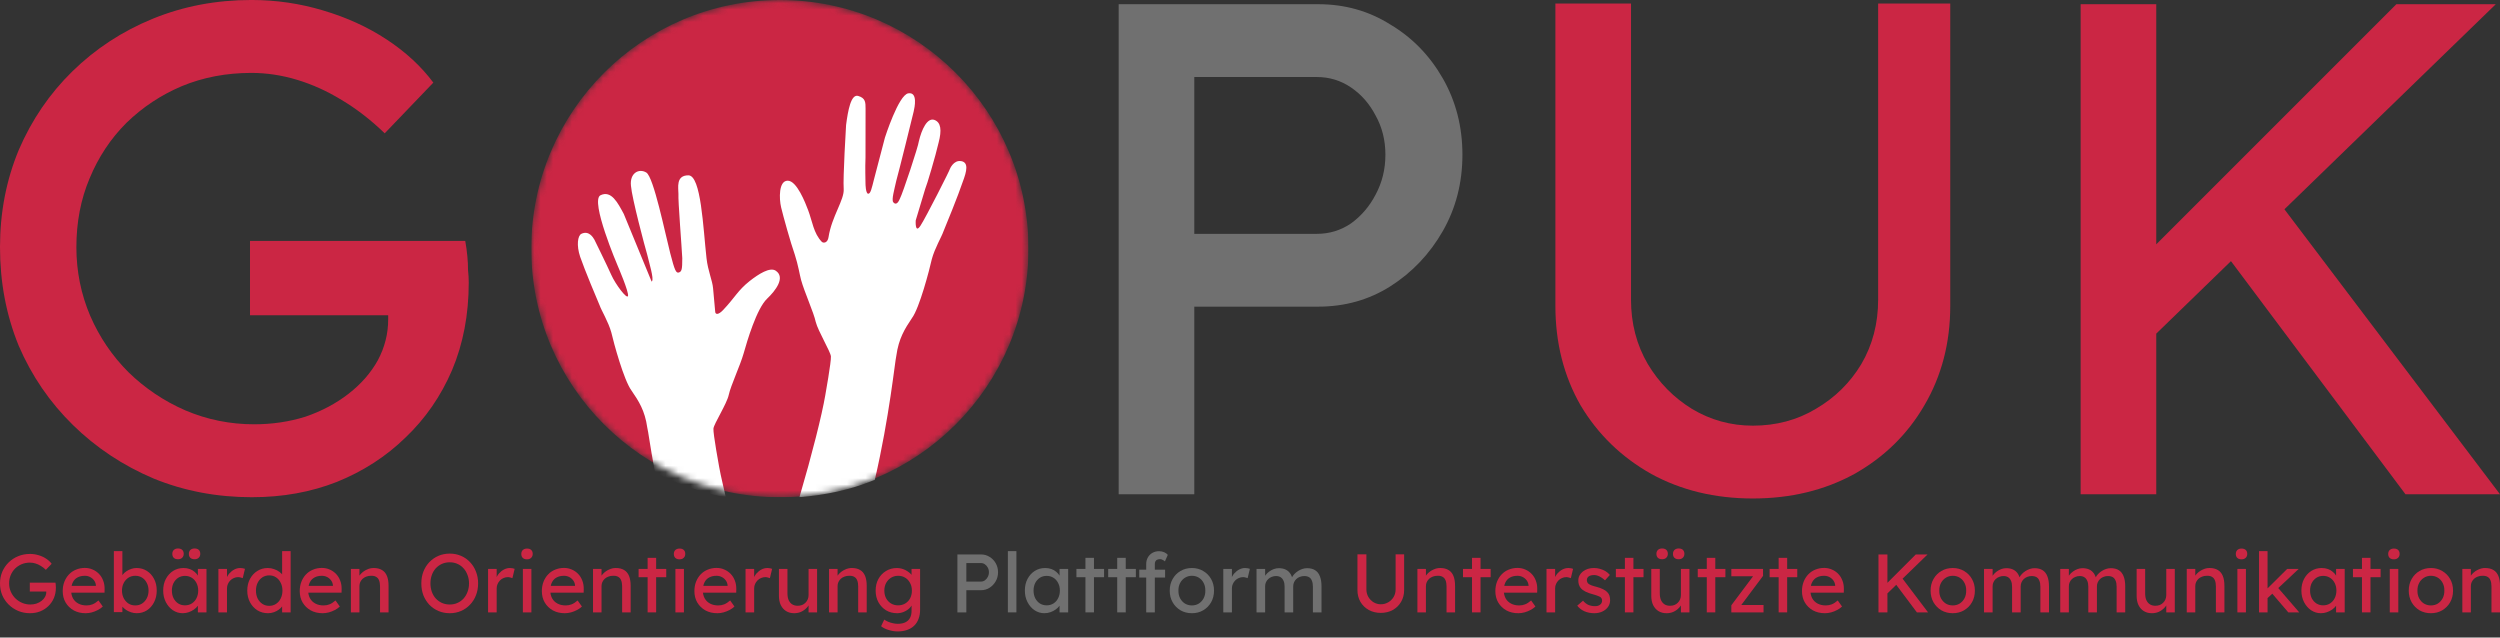 <svg fill="none" height="102" viewBox="0 0 400 102" width="400" xmlns="http://www.w3.org/2000/svg" xmlns:xlink="http://www.w3.org/1999/xlink"><rect x="0" y="0" width="400" height="102" fill="#333333" stroke="none"/><clipPath id="a"><path d="m85 0h79.56v79.56h-79.56z"/></clipPath><mask id="b" height="80" maskUnits="userSpaceOnUse" width="81" x="84" y="0"><circle cx="124.78" cy="39.78" fill="#fff" r="39.78"/></mask><path d="m383.422.672h15.906l-33.821 32.813 34.493 45.599h-15.122l-27.924-37.301-11.954 11.598v25.704h-12.098v-78.412h12.098v38.422z" fill="#cb2644"/><path d="m280.452 79.757c-6.049 0-11.464-1.307-16.243-3.921-4.779-2.688-8.551-6.348-11.314-10.978-2.688-4.705-4.032-10.007-4.032-15.906v-48.391h12.098v47.383c0 3.809.896 7.244 2.688 10.306 1.792 2.987 4.145 5.377 7.057 7.169 2.987 1.792 6.236 2.688 9.746 2.688 3.733 0 7.094-.896 10.081-2.688 3.062-1.792 5.489-4.182 7.281-7.169 1.793-3.062 2.689-6.497 2.689-10.306v-47.383h11.537v48.391c0 5.9-1.381 11.202-4.144 15.906-2.689 4.63-6.423 8.289-11.202 10.978-4.779 2.614-10.194 3.921-16.242 3.921z" fill="#cb2644"/><path d="m178.987 79.085v-78.412h31.925c4.257 0 8.103 1.083 11.538 3.249 3.51 2.091 6.31 4.966 8.401 8.625 2.091 3.659 3.137 7.729 3.137 12.21s-1.046 8.551-3.137 12.21c-2.091 3.659-4.891 6.609-8.401 8.849-3.435 2.166-7.281 3.248-11.538 3.248h-19.827v30.021zm12.098-41.67h19.603c2.016 0 3.846-.56 5.489-1.68 1.643-1.195 2.95-2.726 3.92-4.593 1.046-1.942 1.569-4.07 1.569-6.385s-.523-4.406-1.569-6.273c-.97-1.867-2.277-3.361-3.92-4.481-1.643-1.12-3.473-1.68-5.489-1.68h-19.603z" fill="#707070"/><g clip-path="url(#a)"><g mask="url(#b)"><circle cx="124.78" cy="39.78" fill="#cb2644" r="39.78"/><g fill="#fff"><path d="m114.093 46.134c-.113-1.289-.821-2.766-1.051-4.822-.543-4.854-.864-13.26-2.9-13.26s-1.591 1.991-1.591 2.981c-.077.99.537 8.604.614 10.279 0 1.751-.077 2.132-.537 2.284-.461.152-.683-.338-1.381-3.046-.844-3.274-2.658-12.229-3.836-12.944-1.177-.715-2.685.076-2.455 2.132.154 1.98 2.225 9.746 2.609 11.04.306 1.294 1.074 3.807.767 4.188 0 0 0 .076-.077.076l-4.449-10.812c-.969-1.796-1.995-3.822-3.724-2.991-1.729.832 2.755 11.298 2.755 11.298s1.8 4.172 1.648 4.807c-.153.635-2.03-1.897-2.674-3.352-.643-1.455-2.713-5.659-2.713-5.659-.217-.362-.88-1.49-2.071-.925-.595.283-.816 1.847-.202 3.675s2.838 7.157 3.145 7.843c.23.685 1.381 2.589 1.841 4.264.384 1.675 1.995 7.614 3.222 9.289 1.151 1.675 2.148 3.198 2.532 5.939.138.482.475 3.111 1.217 7.095 4.915 2.705 9.763 3.781 11.343 4.046-.105-.531-.846-3.583-1.054-4.822 0 0-.997-5.406-.92-6.168s2.148-3.959 2.455-5.406c.307-1.447 1.841-4.721 2.378-6.624.537-1.903 2.071-7.157 3.759-8.756 1.327-1.254 2.988-3.401 1.366-4.474-.921-.609-2.704.515-4.162 1.657-1.917 1.523-2.328 2.61-4.256 4.646-.772.814-1.263.739-1.263.205 0 0-.222-2.395-.335-3.683z"/><path d="m153.779 25.781c-1.224-.208-1.805 1.274-1.805 1.274.076 0-3.79 7.665-4.7 9.059s-.758-.852-.758-.852 1.364-4.568 1.516-5.033c.227-.465 1.688-5.387 2.143-7.4.531-2.013.382-3.259-.68-3.646-1.137-.387-2.027 1.502-2.481 3.437-.076.774-2.569 8.301-3.024 9.153-.379.929-.767.965-1.07.577-.303-.387.184-2.044.488-3.438.379-1.316 2.636-10.429 2.78-11.068.145-.639.698-3.154-.86-2.912-1.558.242-3.74 7.089-3.74 7.089-.682 2.555-1.364 5.188-1.744 6.659-.36 1.4-.548 2.363-.945 2.317-.398-.045-.419-1.582-.419-1.582 0-.697-.076-2.388 0-4.247 0 0 .01-6.718.01-7.762 0-1.044-.01-1.706-1.175-2.054-1.165-.348-1.64 2.333-1.943 4.655 0 0-.517 8.494-.382 10.22.134 1.726-1.923 4.421-2.423 7.709-.14.919-.759 1.006-1.062.774-1.337-1.366-1.537-3.323-2.207-5.09-.432-1.14-1.801-4.709-3.265-4.709s-1.381 2.888-1.057 4.259 1.514 5.652 2.197 7.588c.53 1.626.769 3.175.997 4.026.53 1.936 2.046 5.265 2.35 6.736.379 1.471 2.35 4.723 2.426 5.497.075.774-.91 6.272-.91 6.272-.531 3.097-2.08 9.299-4.127 16.268 4.084-.361 8.056-1.11 12.064-2.79 2.35-10.143 3.207-18.898 3.435-19.827.379-2.788 1.364-4.336 2.501-6.04 1.213-1.626 2.805-7.743 3.184-9.446.455-1.703 1.592-3.639 1.82-4.336.303-.697 2.502-6.117 3.108-7.975.682-1.781.982-3.157-.242-3.365z"/></g></g></g><g fill="#cb2644"><path d="m40.333 79.555c-5.63 0-10.889-1-15.778-3-4.889-2.074-9.185-4.926-12.889-8.556-3.704-3.63-6.593-7.852-8.667-12.667-2-4.889-3-10.148-3-15.778 0-5.556 1-10.741 3-15.556 2.074-4.815 4.926-9 8.556-12.556 3.704-3.63 8-6.444 12.889-8.444 4.889-2 10.148-3 15.778-3 3.926 0 7.741.556 11.444 1.667 3.778 1.111 7.185 2.667 10.222 4.667 3.037 2 5.519 4.296 7.444 6.889l-7.778 8.111c-2.222-2.148-4.519-3.926-6.889-5.333-2.296-1.407-4.667-2.482-7.111-3.222-2.444-.741-4.889-1.111-7.333-1.111-4 0-7.704.704-11.111 2.111-3.333 1.407-6.296 3.37-8.889 5.889-2.518 2.518-4.481 5.481-5.889 8.889-1.407 3.333-2.111 7-2.111 11 0 3.852.741 7.519 2.222 11 1.482 3.407 3.519 6.407 6.111 9 2.667 2.593 5.704 4.63 9.111 6.111 3.481 1.482 7.148 2.222 11 2.222 2.889 0 5.63-.407 8.222-1.222 2.593-.889 4.889-2.111 6.889-3.667 2-1.556 3.555-3.333 4.667-5.333 1.111-2.074 1.667-4.259 1.667-6.556v-.667h-22.111v-11.889h34.444c.148.815.259 1.63.333 2.445.074.741.111 1.482.111 2.222.074.667.111 1.333.111 2 0 5.111-.889 9.778-2.667 14-1.778 4.148-4.259 7.741-7.444 10.778-3.111 3.037-6.778 5.407-11 7.111-4.148 1.63-8.667 2.444-13.556 2.444z"/><path d="m393.974 97.982v-6.954h1.364v1.43l-.239.159c.089-.309.261-.592.517-.848.256-.265.561-.477.914-.636.353-.168.715-.252 1.086-.252.53 0 .971.106 1.324.318.354.203.618.516.795.94.177.424.265.958.265 1.603v4.238h-1.364v-4.146c0-.397-.053-.724-.159-.98-.106-.265-.269-.455-.49-.57-.221-.124-.495-.177-.821-.159-.265 0-.508.044-.729.133-.221.079-.415.194-.583.344-.159.15-.287.327-.384.53-.088.194-.132.406-.132.636v4.212h-.676c-.114 0-.229 0-.344 0s-.23 0-.344 0z"/><path d="m388.95 98.114c-.68 0-1.289-.154-1.828-.464-.529-.318-.949-.746-1.258-1.285-.309-.547-.463-1.17-.463-1.867 0-.698.154-1.316.463-1.854.309-.547.729-.976 1.258-1.285.539-.318 1.148-.477 1.828-.477.671 0 1.272.159 1.802.477.538.309.962.737 1.271 1.285.309.539.464 1.157.464 1.854 0 .698-.155 1.32-.464 1.867-.309.539-.733.967-1.271 1.285-.53.309-1.131.464-1.802.464zm0-1.245c.415 0 .786-.102 1.113-.305.326-.212.583-.494.768-.848.185-.362.274-.768.265-1.218.009-.459-.08-.865-.265-1.218-.185-.362-.442-.645-.768-.848-.327-.203-.698-.305-1.113-.305s-.79.106-1.126.318c-.326.203-.582.486-.768.848-.185.353-.273.755-.265 1.205-.008.45.08.857.265 1.218.186.353.442.636.768.848.336.203.711.305 1.126.305z"/><path d="m382.363 97.982v-6.954h1.365v6.954zm.663-8.49c-.292 0-.517-.075-.676-.225s-.238-.362-.238-.636c0-.256.079-.464.238-.623.168-.159.393-.238.676-.238.291 0 .516.075.675.225s.238.362.238.636c0 .256-.083.464-.251.623-.159.159-.38.238-.662.238z"/><path d="m377.916 97.981v-8.728h1.364v8.728zm-1.443-5.629v-1.325h4.423v1.325z"/><path d="m371.349 98.114c-.574 0-1.099-.159-1.576-.477-.468-.318-.843-.75-1.126-1.298-.282-.547-.423-1.165-.423-1.854 0-.698.141-1.316.423-1.854.292-.547.68-.976 1.166-1.285.494-.309 1.046-.464 1.656-.464.362 0 .693.053.993.159.3.106.561.256.781.45.23.185.415.402.557.649.15.247.242.512.278.795l-.305-.106v-1.801h1.378v6.954h-1.378v-1.656l.318-.093c-.053.238-.163.472-.331.702-.159.221-.367.419-.623.596-.247.177-.525.318-.834.424-.3.106-.618.159-.954.159zm.358-1.258c.415 0 .781-.102 1.099-.305.318-.203.565-.481.742-.835.185-.362.278-.773.278-1.232 0-.45-.093-.852-.278-1.205-.177-.353-.424-.631-.742-.834s-.684-.305-1.099-.305c-.406 0-.768.102-1.086.305-.309.203-.556.481-.742.834-.176.353-.265.755-.265 1.205 0 .459.089.87.265 1.232.186.353.433.631.742.835.318.203.68.305 1.086.305z"/><path d="m362.689 95.81-.066-1.483 3.325-3.298h1.841zm-1.245 2.172v-9.801h1.365v9.801zm4.689 0-2.622-3.059.966-.887 3.404 3.947z"/><path d="m357.982 97.982v-6.954h1.364v6.954zm.662-8.49c-.291 0-.516-.075-.675-.225s-.239-.362-.239-.636c0-.256.08-.464.239-.623.168-.159.393-.238.675-.238.292 0 .517.075.676.225s.238.362.238.636c0 .256-.084.464-.252.623-.158.159-.379.238-.662.238z"/><path d="m349.881 97.982v-6.954h1.364v1.43l-.239.159c.089-.309.261-.592.517-.848.256-.265.561-.477.914-.636.353-.168.715-.252 1.086-.252.53 0 .971.106 1.324.318.354.203.618.516.795.94.177.424.265.958.265 1.603v4.238h-1.364v-4.146c0-.397-.053-.724-.159-.98-.106-.265-.269-.455-.49-.57-.221-.124-.495-.177-.821-.159-.265 0-.508.044-.729.133-.221.079-.415.194-.583.344-.159.15-.287.327-.384.53-.088.194-.132.406-.132.636v4.212h-.676c-.114 0-.229 0-.344 0s-.23 0-.344 0z"/><path d="m344.298 98.114c-.494 0-.927-.115-1.298-.344-.362-.23-.644-.552-.847-.967-.195-.415-.292-.909-.292-1.483v-4.291h1.364v3.92c0 .406.062.759.186 1.06.132.291.318.516.556.675.247.159.543.238.888.238.256 0 .49-.04.701-.119.212-.088.393-.207.544-.358.158-.15.282-.331.37-.543.089-.212.133-.442.133-.689v-4.185h1.364v6.954h-1.364v-1.457l.238-.159c-.106.327-.287.623-.543.887-.247.265-.543.477-.887.636-.345.15-.715.225-1.113.225z"/><path d="m329.638 97.981v-6.953h1.378v1.483l-.252.159c.071-.23.181-.45.331-.662.159-.212.349-.397.57-.556.229-.168.472-.3.728-.397.265-.097.534-.146.808-.146.397 0 .746.066 1.046.199.3.133.548.331.742.596s.336.596.424.993l-.212-.053.093-.225c.097-.203.229-.393.397-.57.177-.185.375-.349.596-.49.221-.141.455-.252.702-.331.247-.08.49-.119.728-.119.521 0 .95.106 1.285.318.345.212.601.534.768.967.177.433.265.971.265 1.616v4.172h-1.377v-4.093c0-.397-.053-.72-.159-.967-.097-.256-.247-.446-.45-.57-.204-.124-.464-.185-.782-.185-.247 0-.481.044-.702.132-.212.08-.397.194-.556.344s-.283.327-.371.53c-.088.194-.132.411-.132.649v4.159h-1.378v-4.119c0-.362-.053-.667-.159-.914-.106-.256-.26-.45-.463-.583-.204-.133-.451-.199-.742-.199-.247 0-.477.044-.689.132-.212.08-.397.194-.556.344-.159.141-.283.314-.371.517-.088.194-.132.406-.132.636v4.185z"/><path d="m317.441 97.981v-6.953h1.377v1.483l-.251.159c.07-.23.181-.45.331-.662.159-.212.349-.397.569-.556.23-.168.473-.3.729-.397.265-.097.534-.146.808-.146.397 0 .746.066 1.046.199.3.133.548.331.742.596s.335.596.424.993l-.212-.053.093-.225c.097-.203.229-.393.397-.57.176-.185.375-.349.596-.49.221-.141.455-.252.702-.331.247-.08.49-.119.728-.119.521 0 .95.106 1.285.318.344.212.6.534.768.967.177.433.265.971.265 1.616v4.172h-1.377v-4.093c0-.397-.053-.72-.159-.967-.097-.256-.247-.446-.451-.57-.203-.124-.463-.185-.781-.185-.247 0-.481.044-.702.132-.212.08-.397.194-.556.344s-.283.327-.371.53c-.088.194-.133.411-.133.649v4.159h-1.377v-4.119c0-.362-.053-.667-.159-.914-.106-.256-.26-.45-.464-.583-.203-.133-.45-.199-.741-.199-.247 0-.477.044-.689.132-.212.08-.397.194-.556.344-.159.141-.283.314-.371.517-.088.194-.133.406-.133.636v4.185z"/><path d="m312.444 98.114c-.679 0-1.289-.154-1.827-.464-.53-.318-.949-.746-1.259-1.285-.309-.547-.463-1.17-.463-1.867 0-.698.154-1.316.463-1.854.31-.547.729-.976 1.259-1.285.538-.318 1.148-.477 1.827-.477.672 0 1.272.159 1.802.477.538.309.962.737 1.271 1.285.309.539.464 1.157.464 1.854 0 .698-.155 1.32-.464 1.867-.309.539-.733.967-1.271 1.285-.53.309-1.13.464-1.802.464zm0-1.245c.415 0 .786-.102 1.113-.305.327-.212.583-.494.768-.848.186-.362.274-.768.265-1.218.009-.459-.079-.865-.265-1.218-.185-.362-.441-.645-.768-.848-.327-.203-.698-.305-1.113-.305s-.79.106-1.125.318c-.327.203-.583.486-.769.848-.185.353-.273.755-.264 1.205-.009.45.079.857.264 1.218.186.353.442.636.769.848.335.203.71.305 1.125.305z"/><path d="m301.749 95.174-.079-1.603 4.861-4.861h1.88zm-1.192 2.808v-9.271h1.431v9.271zm6.146 0-3.55-4.742 1.06-.914 4.278 5.655z"/><path d="m291.985 98.114c-.715 0-1.351-.15-1.907-.45-.548-.309-.98-.728-1.298-1.258-.309-.53-.464-1.139-.464-1.828 0-.547.089-1.046.265-1.497.177-.45.42-.839.729-1.166.318-.336.693-.592 1.125-.768.442-.185.919-.278 1.431-.278.45 0 .87.088 1.258.265.389.168.724.402 1.007.702.291.3.512.658.662 1.073.159.406.234.852.225 1.338l-.013.583h-5.682l-.305-1.086h4.808l-.199.225v-.318c-.026-.291-.123-.552-.291-.781-.168-.23-.38-.411-.636-.543s-.534-.199-.834-.199c-.477 0-.879.093-1.205.278-.327.177-.574.442-.742.795-.168.344-.252.773-.252 1.285 0 .486.102.909.305 1.272.203.353.49.627.861.821.371.194.799.291 1.285.291.344 0 .662-.057.953-.172.3-.115.623-.322.967-.623l.689.967c-.212.212-.473.397-.782.556-.3.159-.622.287-.967.384-.335.088-.666.133-.993.133z"/><path d="m284.582 97.981v-8.728h1.364v8.728zm-1.444-5.629v-1.325h4.424v1.325z"/><path d="m277.015 97.982v-1.139l3.589-4.795v.159h-3.589v-1.179h5.073v1.113l-3.537 4.728-.053-.066h3.669v1.179z"/><path d="m273.084 97.981v-8.728h1.364v8.728zm-1.444-5.629v-1.325h4.424v1.325z"/><path d="m266.641 98.114c-.494 0-.927-.115-1.298-.344-.362-.23-.644-.552-.847-.967-.195-.415-.292-.909-.292-1.483v-4.291h1.364v3.921c0 .406.062.759.186 1.06.132.291.318.516.556.675.247.159.543.238.888.238.256 0 .49-.04.702-.119.211-.088.392-.207.543-.358.159-.15.282-.331.37-.543.089-.212.133-.442.133-.689v-4.185h1.364v6.954h-1.364v-1.457l.238-.159c-.106.327-.287.623-.543.887-.247.265-.543.477-.887.636-.344.15-.715.225-1.113.225zm1.947-8.636c-.291 0-.516-.075-.675-.225s-.239-.362-.239-.636c0-.256.08-.464.239-.623.168-.159.393-.238.675-.238.292 0 .517.075.676.225.159.15.238.362.238.636 0 .256-.084.464-.251.623-.159.159-.38.238-.663.238zm-2.649 0c-.291 0-.516-.075-.675-.225s-.239-.362-.239-.636c0-.256.08-.464.239-.623.168-.159.393-.238.675-.238.292 0 .517.075.676.225.159.15.238.362.238.636 0 .256-.084.464-.251.623-.159.159-.38.238-.663.238z"/><path d="m259.982 97.981v-8.728h1.364v8.728zm-1.444-5.629v-1.325h4.424v1.325z"/><path d="m255.1 98.114c-.583 0-1.108-.102-1.576-.305s-.857-.503-1.166-.901l.927-.795c.265.309.552.534.861.675.318.132.676.199 1.073.199.159 0 .305-.018.437-.053.142-.044.261-.106.358-.185.106-.079.185-.172.238-.278.053-.115.08-.238.08-.371 0-.23-.084-.415-.252-.556-.088-.062-.229-.128-.424-.199-.185-.08-.428-.159-.728-.238-.512-.133-.932-.283-1.258-.45-.327-.168-.579-.358-.755-.57-.133-.168-.23-.349-.292-.543-.062-.203-.092-.424-.092-.662 0-.291.061-.556.185-.795.132-.247.309-.459.53-.636.229-.185.494-.327.794-.424.309-.097.636-.146.981-.146.326 0 .649.044.966.133.327.088.627.216.901.384.274.168.503.366.689.596l-.782.861c-.167-.168-.353-.314-.556-.437-.194-.133-.393-.234-.596-.305-.203-.071-.388-.106-.556-.106-.186 0-.353.018-.504.053-.15.035-.278.088-.384.159-.097.071-.172.159-.225.265-.053.106-.079.225-.079.358.009.115.035.225.079.331.053.097.124.181.212.252.097.071.243.146.437.225.194.079.442.154.742.225.441.115.803.243 1.086.384.291.133.521.287.689.464.176.168.3.362.371.583.07.221.106.468.106.742 0 .397-.115.755-.345 1.073-.221.309-.521.552-.9.728-.38.177-.804.265-1.272.265z"/><path d="m247.441 97.982v-6.954h1.378v2.185l-.133-.53c.097-.336.261-.64.49-.914.239-.274.508-.49.808-.649.309-.159.627-.238.954-.238.15 0 .291.013.424.04.141.026.251.057.331.093l-.358 1.483c-.106-.044-.225-.08-.357-.106-.124-.035-.248-.053-.371-.053-.239 0-.468.049-.689.146-.212.088-.402.216-.569.384-.159.159-.287.349-.385.57-.097.212-.145.446-.145.702v3.841z"/><path d="m242.925 98.114c-.715 0-1.351-.15-1.907-.45-.548-.309-.98-.728-1.298-1.258-.309-.53-.464-1.139-.464-1.828 0-.547.089-1.046.265-1.497.177-.45.42-.839.729-1.166.318-.336.693-.592 1.126-.768.441-.185.918-.278 1.43-.278.45 0 .87.088 1.258.265.389.168.724.402 1.007.702.291.3.512.658.662 1.073.159.406.234.852.225 1.338l-.013.583h-5.682l-.305-1.086h4.808l-.198.225v-.318c-.027-.291-.124-.552-.292-.781-.168-.23-.38-.411-.636-.543s-.534-.199-.834-.199c-.477 0-.879.093-1.205.278-.327.177-.574.442-.742.795-.168.344-.252.773-.252 1.285 0 .486.102.909.305 1.272.203.353.49.627.861.821.371.194.799.291 1.285.291.344 0 .662-.057.953-.172.3-.115.623-.322.967-.623l.689.967c-.212.212-.473.397-.782.556-.3.159-.622.287-.966.384-.336.088-.667.133-.994.133z"/><path d="m235.523 97.981v-8.728h1.364v8.728zm-1.444-5.629v-1.325h4.424v1.325z"/><path d="m226.785 97.982v-6.954h1.364v1.43l-.238.159c.088-.309.26-.592.516-.848.256-.265.561-.477.914-.636.353-.168.715-.252 1.086-.252.53 0 .971.106 1.325.318.353.203.618.516.794.94.177.424.265.958.265 1.603v4.238h-1.364v-4.146c0-.397-.053-.724-.159-.98-.106-.265-.269-.455-.49-.57-.221-.124-.494-.177-.821-.159-.265 0-.508.044-.729.133-.22.079-.415.194-.582.344-.159.15-.287.327-.384.53-.089.194-.133.406-.133.636v4.212h-.675c-.115 0-.23 0-.345 0s-.229 0-.344 0z"/><path d="m220.927 98.061c-.715 0-1.355-.154-1.92-.464-.565-.318-1.011-.75-1.338-1.298-.318-.556-.477-1.183-.477-1.881v-5.722h1.431v5.603c0 .45.106.857.318 1.218.212.353.49.636.834.848.353.212.737.318 1.152.318.442 0 .839-.106 1.192-.318.362-.212.649-.494.861-.848.212-.362.318-.768.318-1.218v-5.603h1.364v5.722c0 .698-.163 1.325-.49 1.881-.318.547-.759.98-1.324 1.298-.565.309-1.205.464-1.921.464z"/></g><path d="m201.045 97.981v-6.953h1.377v1.483l-.251.159c.07-.23.181-.45.331-.662.159-.212.349-.397.569-.556.23-.168.473-.3.729-.397.265-.097.534-.146.808-.146.397 0 .746.066 1.046.199.3.133.548.331.742.596s.335.596.424.993l-.212-.053.092-.225c.098-.203.23-.393.398-.57.176-.185.375-.349.596-.49.221-.141.455-.252.702-.331.247-.08.49-.119.728-.119.521 0 .949.106 1.285.318.344.212.6.534.768.967.177.433.265.971.265 1.616v4.172h-1.377v-4.093c0-.397-.053-.72-.159-.967-.097-.256-.248-.446-.451-.57s-.463-.185-.781-.185c-.247 0-.481.044-.702.132-.212.08-.397.194-.556.344s-.283.327-.371.53c-.089.194-.133.411-.133.649v4.159h-1.377v-4.119c0-.362-.053-.667-.159-.914-.106-.256-.261-.45-.464-.583-.203-.133-.45-.199-.741-.199-.248 0-.477.044-.689.132-.212.08-.397.194-.556.344-.159.141-.283.314-.371.517-.088.194-.133.406-.133.636v4.185z" fill="#707070"/><path d="m195.729 97.982v-6.954h1.377v2.185l-.132-.53c.097-.336.26-.64.49-.914.238-.274.508-.49.808-.649.309-.159.627-.238.954-.238.15 0 .291.013.423.04.142.026.252.057.331.093l-.357 1.483c-.106-.044-.225-.08-.358-.106-.123-.035-.247-.053-.371-.053-.238 0-.468.049-.688.146-.212.088-.402.216-.57.384-.159.159-.287.349-.384.57-.097.212-.146.446-.146.702v3.841z" fill="#707070"/><path d="m190.706 98.114c-.679 0-1.289-.154-1.827-.464-.53-.318-.95-.746-1.259-1.285-.309-.547-.463-1.17-.463-1.867 0-.698.154-1.316.463-1.854.309-.547.729-.976 1.259-1.285.538-.318 1.148-.477 1.827-.477.672 0 1.272.159 1.802.477.538.309.962.737 1.271 1.285.309.539.464 1.157.464 1.854 0 .698-.155 1.32-.464 1.867-.309.539-.733.967-1.271 1.285-.53.309-1.13.464-1.802.464zm0-1.245c.415 0 .786-.102 1.113-.305.327-.212.583-.494.768-.848.186-.362.274-.768.265-1.218.009-.459-.079-.865-.265-1.218-.185-.362-.441-.645-.768-.848-.327-.203-.698-.305-1.113-.305s-.79.106-1.125.318c-.327.203-.583.486-.769.848-.185.353-.273.755-.264 1.205-.009.45.079.857.264 1.218.186.353.442.636.769.848.335.203.71.305 1.125.305z" fill="#707070"/><path d="m183.394 97.981v-7.735c0-.397.089-.75.265-1.06.177-.309.42-.552.729-.729s.666-.265 1.073-.265c.282 0 .547.053.794.159.247.106.446.247.596.424l-.463 1.046c-.115-.106-.243-.19-.384-.252-.133-.071-.261-.106-.384-.106-.186 0-.345.031-.477.093-.124.053-.217.141-.278.265-.062.115-.093.256-.093.424v7.735h-.689c-.115 0-.229 0-.344 0s-.23 0-.345 0zm-1.112-5.576v-1.258h4.132v1.258z" fill="#707070"/><path d="m178.755 97.981v-8.728h1.364v8.728zm-1.444-5.629v-1.325h4.424v1.325z" fill="#707070"/><path d="m173.671 97.981v-8.728h1.364v8.728zm-1.444-5.629v-1.325h4.424v1.325z" fill="#707070"/><path d="m167.103 98.114c-.574 0-1.099-.159-1.576-.477-.468-.318-.843-.75-1.126-1.298-.282-.547-.423-1.165-.423-1.854 0-.698.141-1.316.423-1.854.292-.547.68-.976 1.166-1.285.494-.309 1.046-.464 1.656-.464.362 0 .693.053.993.159.3.106.561.256.781.45.23.185.415.402.557.649.15.247.242.512.278.795l-.305-.106v-1.801h1.378v6.954h-1.378v-1.656l.318-.093c-.053.238-.163.472-.331.702-.159.221-.367.419-.623.596-.247.177-.525.318-.834.424-.3.106-.618.159-.954.159zm.358-1.258c.415 0 .781-.102 1.099-.305.318-.203.565-.481.742-.835.185-.362.278-.773.278-1.232 0-.45-.093-.852-.278-1.205-.177-.353-.424-.631-.742-.834s-.684-.305-1.099-.305c-.406 0-.768.102-1.086.305-.309.203-.556.481-.742.834-.176.353-.265.755-.265 1.205 0 .459.089.87.265 1.232.186.353.433.631.742.835.318.203.68.305 1.086.305z" fill="#707070"/><path d="m161.26 97.982v-9.801h1.364v9.801z" fill="#707070"/><path d="m153.184 97.982v-9.271h3.775c.503 0 .958.128 1.364.384.415.247.746.587.993 1.02.248.433.371.914.371 1.444 0 .53-.123 1.011-.371 1.444-.247.433-.578.781-.993 1.046-.406.256-.861.384-1.364.384h-2.345v3.55zm1.43-4.927h2.318c.239 0 .455-.066.649-.199.195-.141.349-.322.464-.543.123-.23.185-.481.185-.755 0-.274-.062-.521-.185-.742-.115-.221-.269-.397-.464-.53-.194-.133-.41-.199-.649-.199h-2.318z" fill="#707070"/><path d="m143.638 101.028c-.494 0-.989-.079-1.483-.238-.486-.151-.879-.349-1.179-.596l.504-1.06c.176.132.384.247.622.344.238.106.49.185.755.238.265.062.525.093.781.093.486 0 .892-.08 1.219-.238.327-.159.574-.393.742-.702.167-.309.251-.693.251-1.152v-1.338l.146.093c-.044.274-.19.539-.437.795-.239.247-.539.45-.901.609-.362.159-.733.238-1.112.238-.663 0-1.254-.154-1.775-.464-.512-.318-.918-.746-1.219-1.285-.3-.547-.45-1.17-.45-1.867 0-.698.146-1.316.437-1.854.3-.547.707-.976 1.219-1.285.521-.318 1.103-.477 1.748-.477.265 0 .521.035.768.106.247.062.477.154.689.278.212.115.402.243.569.384.168.141.305.291.411.45.106.159.172.309.199.45l-.292.106v-1.629h1.365v6.53c0 .556-.084 1.046-.252 1.47-.159.433-.393.795-.702 1.086-.309.3-.684.525-1.126.676-.441.159-.94.238-1.497.238zm.053-4.172c.433 0 .817-.102 1.153-.305.335-.203.596-.481.781-.835.186-.353.278-.759.278-1.218 0-.459-.097-.865-.291-1.218-.186-.362-.446-.645-.782-.848-.326-.203-.706-.305-1.139-.305-.423 0-.803.106-1.139.318-.326.203-.587.486-.781.848-.186.353-.278.755-.278 1.205s.092.857.278 1.218c.194.353.455.631.781.835.336.203.716.305 1.139.305z" fill="#cb2644"/><path d="m132.648 97.982v-6.954h1.365v1.43l-.239.159c.088-.309.261-.592.517-.848.256-.265.56-.477.914-.636.353-.168.715-.252 1.086-.252.529 0 .971.106 1.324.318.353.203.618.516.795.94.176.424.265.958.265 1.603v4.238h-1.365v-4.146c0-.397-.053-.724-.158-.98-.106-.265-.27-.455-.491-.57-.22-.124-.494-.177-.821-.159-.265 0-.507.044-.728.133-.221.079-.415.194-.583.344-.159.15-.287.327-.384.53-.088.194-.132.406-.132.636v4.212h-.676c-.115 0-.23 0-.344 0-.115 0-.23 0-.345 0z" fill="#cb2644"/><path d="m127.066 98.114c-.495 0-.927-.115-1.298-.344-.362-.23-.645-.552-.848-.967-.194-.415-.291-.909-.291-1.483v-4.291h1.364v3.92c0 .406.062.759.186 1.06.132.291.317.516.556.675.247.159.543.238.887.238.256 0 .49-.04.702-.119.212-.088.393-.207.543-.358.159-.15.283-.331.371-.543s.133-.442.133-.689v-4.185h1.364v6.954h-1.364v-1.457l.238-.159c-.106.327-.287.623-.543.887-.247.265-.543.477-.887.636-.345.15-.716.225-1.113.225z" fill="#cb2644"/><path d="m119.288 97.982v-6.954h1.377v2.185l-.132-.53c.097-.336.261-.64.49-.914.238-.274.508-.49.808-.649.309-.159.627-.238.954-.238.15 0 .291.013.423.04.142.026.252.057.332.093l-.358 1.483c-.106-.044-.225-.08-.358-.106-.123-.035-.247-.053-.37-.053-.239 0-.468.049-.689.146-.212.088-.402.216-.57.384-.159.159-.287.349-.384.57-.097.212-.146.446-.146.702v3.841z" fill="#cb2644"/><path d="m114.772 98.114c-.715 0-1.351-.15-1.907-.45-.548-.309-.981-.728-1.298-1.258-.309-.53-.464-1.139-.464-1.828 0-.547.088-1.046.265-1.497.177-.45.419-.839.728-1.166.318-.336.694-.592 1.126-.768.442-.185.918-.278 1.431-.278.45 0 .869.088 1.258.265.388.168.724.402 1.006.702.292.3.513.658.663 1.073.159.406.234.852.225 1.338l-.013.583h-5.682l-.305-1.086h4.808l-.199.225v-.318c-.026-.291-.123-.552-.291-.781-.168-.23-.38-.411-.636-.543s-.534-.199-.834-.199c-.477 0-.879.093-1.206.278-.326.177-.574.442-.741.795-.168.344-.252.773-.252 1.285 0 .486.102.909.305 1.272.203.353.49.627.861.821.37.194.799.291 1.284.291.345 0 .663-.057.954-.172.3-.115.622-.322.967-.623l.688.967c-.211.212-.472.397-.781.556-.3.159-.622.287-.967.384-.335.088-.666.133-.993.133z" fill="#cb2644"/><path d="m108.066 97.982v-6.954h1.364v6.954zm.662-8.49c-.291 0-.517-.075-.675-.225-.159-.15-.239-.362-.239-.636 0-.256.08-.464.239-.623.167-.159.392-.238.675-.238.291 0 .517.075.675.225.159.15.239.362.239.636 0 .256-.084.464-.252.623-.159.159-.379.238-.662.238z" fill="#cb2644"/><path d="m103.619 97.981v-8.728h1.364v8.728zm-1.444-5.629v-1.325h4.424v1.325z" fill="#cb2644"/><path d="m94.881 97.982v-6.954h1.364v1.43l-.238.159c.088-.309.261-.592.516-.848.256-.265.561-.477.914-.636.353-.168.715-.252 1.086-.252.53 0 .971.106 1.324.318.353.203.619.516.794.94.177.424.265.958.265 1.603v4.238h-1.364v-4.146c0-.397-.053-.724-.159-.98-.106-.265-.269-.455-.49-.57-.221-.124-.494-.177-.821-.159-.265 0-.508.044-.729.133-.221.079-.415.194-.583.344-.159.15-.287.327-.384.53-.088.194-.132.406-.132.636v4.212h-.675c-.115 0-.23 0-.344 0s-.23 0-.344 0z" fill="#cb2644"/><path d="m90.365 98.114c-.715 0-1.351-.15-1.907-.45-.547-.309-.98-.728-1.298-1.258-.309-.53-.464-1.139-.464-1.828 0-.547.088-1.046.265-1.497.177-.45.419-.839.729-1.166.318-.336.693-.592 1.126-.768.442-.185.918-.278 1.43-.278.45 0 .87.088 1.258.265.389.168.724.402 1.007.702.291.3.512.658.662 1.073.159.406.234.852.225 1.338l-.013.583h-5.682l-.305-1.086h4.808l-.199.225v-.318c-.026-.291-.124-.552-.291-.781-.168-.23-.38-.411-.636-.543s-.534-.199-.834-.199c-.477 0-.879.093-1.205.278-.327.177-.574.442-.742.795-.168.344-.252.773-.252 1.285 0 .486.102.909.305 1.272.203.353.49.627.861.821.371.194.799.291 1.285.291.344 0 .662-.057.954-.172.3-.115.623-.322.967-.623l.689.967c-.212.212-.472.397-.781.556-.3.159-.623.287-.967.384-.336.088-.667.133-.993.133z" fill="#cb2644"/><path d="m83.659 97.982v-6.954h1.364v6.954zm.662-8.49c-.291 0-.516-.075-.675-.225-.159-.15-.238-.362-.238-.636 0-.256.08-.464.238-.623.168-.159.393-.238.675-.238.291 0 .517.075.675.225s.238.362.238.636c0 .256-.084.464-.252.623-.159.159-.38.238-.662.238z" fill="#cb2644"/><path d="m78.092 97.982v-6.954h1.377v2.185l-.132-.53c.097-.336.26-.64.49-.914.238-.274.508-.49.808-.649.309-.159.627-.238.954-.238.15 0 .291.013.424.04.141.026.252.057.331.093l-.358 1.483c-.106-.044-.225-.08-.358-.106-.124-.035-.247-.053-.371-.053-.238 0-.468.049-.689.146-.212.088-.402.216-.57.384-.159.159-.287.349-.384.57-.097.212-.146.446-.146.702v3.841z" fill="#cb2644"/><path d="m71.957 98.114c-.653 0-1.258-.119-1.815-.358-.547-.238-1.029-.57-1.444-.993-.406-.433-.724-.936-.954-1.51-.221-.583-.331-1.218-.331-1.907 0-.689.11-1.32.331-1.894.23-.583.547-1.086.954-1.51.415-.433.896-.768 1.444-1.007.556-.238 1.161-.358 1.815-.358.653 0 1.254.119 1.801.358.556.238 1.038.574 1.444 1.007.415.433.733.94.954 1.523.23.574.344 1.201.344 1.881s-.115 1.311-.344 1.894c-.221.574-.539 1.077-.954 1.51-.406.433-.887.768-1.444 1.007-.547.238-1.148.358-1.801.358zm0-1.391c.45 0 .861-.084 1.232-.252.38-.168.706-.402.98-.702.274-.309.486-.667.636-1.073.159-.415.238-.865.238-1.351 0-.486-.08-.932-.238-1.338-.15-.415-.362-.773-.636-1.073-.274-.309-.6-.547-.98-.715-.371-.168-.781-.252-1.232-.252-.45 0-.865.084-1.245.252-.371.168-.698.402-.98.702-.274.3-.486.658-.636 1.073-.15.406-.225.857-.225 1.351 0 .486.075.936.225 1.351s.362.773.636 1.073c.283.3.609.534.98.702.38.168.795.252 1.245.252z" fill="#cb2644"/><path d="m56.143 97.982v-6.954h1.364v1.43l-.238.159c.088-.309.261-.592.516-.848.256-.265.561-.477.914-.636.353-.168.715-.252 1.086-.252.53 0 .971.106 1.325.318.353.203.618.516.795.94.177.424.265.958.265 1.603v4.238h-1.364v-4.146c0-.397-.053-.724-.159-.98-.106-.265-.269-.455-.49-.57-.221-.124-.494-.177-.821-.159-.265 0-.508.044-.729.133-.221.079-.415.194-.583.344-.159.15-.287.327-.384.53-.088.194-.132.406-.132.636v4.212h-.675c-.115 0-.23 0-.344 0-.115 0-.23 0-.344 0z" fill="#cb2644"/><path d="m51.626 98.114c-.715 0-1.351-.15-1.907-.45-.547-.309-.98-.728-1.298-1.258-.309-.53-.464-1.139-.464-1.828 0-.547.088-1.046.265-1.497.177-.45.419-.839.728-1.166.318-.336.693-.592 1.126-.768.442-.185.918-.278 1.431-.278.45 0 .87.088 1.258.265.389.168.724.402 1.007.702.291.3.512.658.662 1.073.159.406.234.852.225 1.338l-.013.583h-5.682l-.305-1.086h4.808l-.199.225v-.318c-.026-.291-.124-.552-.291-.781-.168-.23-.38-.411-.636-.543s-.534-.199-.834-.199c-.477 0-.879.093-1.205.278-.327.177-.574.442-.742.795-.168.344-.252.773-.252 1.285 0 .486.102.909.305 1.272.203.353.49.627.861.821.371.194.799.291 1.285.291.344 0 .662-.057.954-.172.3-.115.623-.322.967-.623l.689.967c-.212.212-.472.397-.781.556-.3.159-.623.287-.967.384-.336.088-.667.133-.993.133z" fill="#cb2644"/><path d="m42.888 98.114c-.636 0-1.205-.154-1.709-.464-.494-.318-.887-.746-1.179-1.285-.291-.547-.437-1.17-.437-1.867 0-.698.141-1.316.424-1.854.291-.547.684-.976 1.179-1.285.494-.318 1.055-.477 1.682-.477.344 0 .675.057.993.172.327.106.618.256.874.45.256.185.455.393.596.623.15.221.225.446.225.675l-.397.026v-4.649h1.364v9.801h-1.364v-1.656h.265c0 .212-.071.424-.212.636-.141.203-.331.393-.57.57-.23.177-.499.318-.808.424-.3.106-.609.159-.927.159zm.185-1.179c.415 0 .781-.106 1.099-.318.318-.212.565-.499.742-.861.185-.371.278-.79.278-1.258s-.093-.883-.278-1.245c-.176-.371-.424-.662-.742-.874-.318-.212-.684-.318-1.099-.318s-.781.106-1.099.318-.57.503-.755.874c-.177.362-.265.777-.265 1.245s.088.887.265 1.258c.185.362.437.649.755.861s.684.318 1.099.318z" fill="#cb2644"/><path d="m34.943 97.982v-6.954h1.377v2.185l-.132-.53c.097-.336.261-.64.49-.914.238-.274.508-.49.808-.649.309-.159.627-.238.954-.238.15 0 .291.013.424.04.141.026.252.057.331.093l-.358 1.483c-.106-.044-.225-.08-.358-.106-.124-.035-.247-.053-.371-.053-.238 0-.468.049-.689.146-.212.088-.402.216-.57.384-.159.159-.287.349-.384.57-.097.212-.146.446-.146.702v3.841z" fill="#cb2644"/><path d="m29.237 98.114c-.574 0-1.099-.159-1.576-.477-.468-.318-.843-.751-1.126-1.298-.282-.547-.424-1.166-.424-1.854 0-.698.141-1.316.424-1.854.291-.547.68-.976 1.166-1.285.494-.309 1.046-.464 1.655-.464.362 0 .693.053.993.159.3.106.561.256.781.45.23.185.415.402.556.649.15.247.243.512.278.795l-.305-.106v-1.801h1.377v6.954h-1.377v-1.656l.318-.093c-.053.238-.163.472-.331.702-.159.221-.366.419-.623.596-.247.177-.525.318-.834.424-.3.106-.618.159-.954.159zm.358-1.258c.415 0 .781-.102 1.099-.305.318-.203.565-.481.742-.834.185-.362.278-.773.278-1.232 0-.45-.093-.852-.278-1.205-.177-.353-.424-.631-.742-.834-.318-.203-.684-.305-1.099-.305-.406 0-.768.102-1.086.305-.309.203-.556.481-.742.834-.177.353-.265.755-.265 1.205 0 .459.088.87.265 1.232.185.353.433.631.742.834.318.203.68.305 1.086.305zm1.536-7.377c-.291 0-.516-.075-.675-.225-.159-.15-.238-.362-.238-.636 0-.256.079-.464.238-.623.168-.159.393-.238.675-.238.291 0 .517.075.675.225.159.15.238.362.238.636 0 .256-.084.464-.252.623-.159.159-.38.238-.662.238zm-2.649 0c-.291 0-.517-.075-.675-.225s-.238-.362-.238-.636c0-.256.08-.464.238-.623.168-.159.393-.238.675-.238.291 0 .516.075.675.225.159.15.238.362.238.636 0 .256-.084.464-.252.623-.159.159-.38.238-.662.238z" fill="#cb2644"/><path d="m21.874 98.114c-.3 0-.6-.049-.901-.146-.291-.097-.561-.225-.808-.384-.238-.168-.442-.349-.609-.543-.159-.203-.265-.406-.318-.609l.344-.185v1.695h-1.364v-9.761h1.364v4.437l-.212-.119c.044-.203.141-.397.291-.583.15-.194.34-.366.57-.517.238-.159.494-.282.768-.371.274-.097.552-.146.834-.146.627 0 1.183.154 1.669.464.486.309.87.737 1.152 1.285.283.539.424 1.157.424 1.854 0 .698-.141 1.32-.424 1.867-.274.547-.653.98-1.139 1.298-.486.309-1.033.464-1.642.464zm-.225-1.245c.406 0 .768-.102 1.086-.305.318-.212.57-.494.755-.848.185-.362.278-.773.278-1.232 0-.45-.093-.852-.278-1.205-.177-.362-.424-.645-.742-.848s-.684-.305-1.099-.305-.781.102-1.099.305c-.318.203-.57.486-.755.848-.185.353-.278.755-.278 1.205 0 .459.093.87.278 1.232.185.353.437.636.755.848.318.203.684.305 1.099.305z" fill="#cb2644"/><path d="m13.703 98.114c-.715 0-1.351-.15-1.907-.45-.547-.309-.98-.728-1.298-1.258-.309-.53-.464-1.139-.464-1.828 0-.547.088-1.046.265-1.497.177-.45.419-.839.729-1.166.318-.336.693-.592 1.126-.768.442-.185.918-.278 1.43-.278.45 0 .87.088 1.258.265.389.168.724.402 1.007.702.291.3.512.658.662 1.073.159.406.234.852.225 1.338l-.013.583h-5.682l-.305-1.086h4.808l-.199.225v-.318c-.026-.291-.124-.552-.291-.781-.168-.23-.38-.411-.636-.543-.256-.132-.534-.199-.834-.199-.477 0-.878.093-1.205.278-.327.177-.574.442-.742.795-.168.344-.252.773-.252 1.285 0 .486.102.909.305 1.272.203.353.49.627.861.821.371.194.799.291 1.285.291.344 0 .662-.057.954-.172.3-.115.623-.322.967-.623l.689.967c-.212.212-.472.397-.781.556-.3.159-.623.287-.967.384-.336.088-.667.133-.993.133z" fill="#cb2644"/><path d="m4.808 98.114c-.671 0-1.298-.119-1.881-.358-.583-.247-1.095-.587-1.536-1.02-.441-.433-.786-.936-1.033-1.51-.238-.583-.358-1.21-.358-1.881 0-.662.119-1.28.358-1.854.247-.574.587-1.073 1.02-1.497.441-.433.954-.768 1.536-1.007.583-.238 1.21-.358 1.881-.358.468 0 .923.066 1.364.199.45.133.857.318 1.219.556s.658.512.887.821l-.927.967c-.265-.256-.539-.468-.821-.636-.274-.168-.556-.296-.848-.384s-.583-.133-.874-.133c-.477 0-.918.084-1.324.252-.397.168-.751.402-1.06.702-.3.3-.534.653-.702 1.06-.168.397-.252.835-.252 1.311 0 .459.088.896.265 1.311.177.406.419.764.728 1.073.318.309.68.552 1.086.729.415.177.852.265 1.311.265.344 0 .671-.049.98-.146.309-.106.583-.252.821-.437.238-.185.424-.397.556-.636.132-.247.199-.508.199-.781v-.265l.199.185h-2.834v-1.417h4.106c.018.097.031.194.04.291.009.088.013.176.013.265.009.08.013.159.013.238 0 .609-.106 1.165-.318 1.669-.212.494-.508.923-.887 1.285-.371.362-.808.645-1.311.848-.494.194-1.033.291-1.616.291z" fill="#cb2644"/></svg>